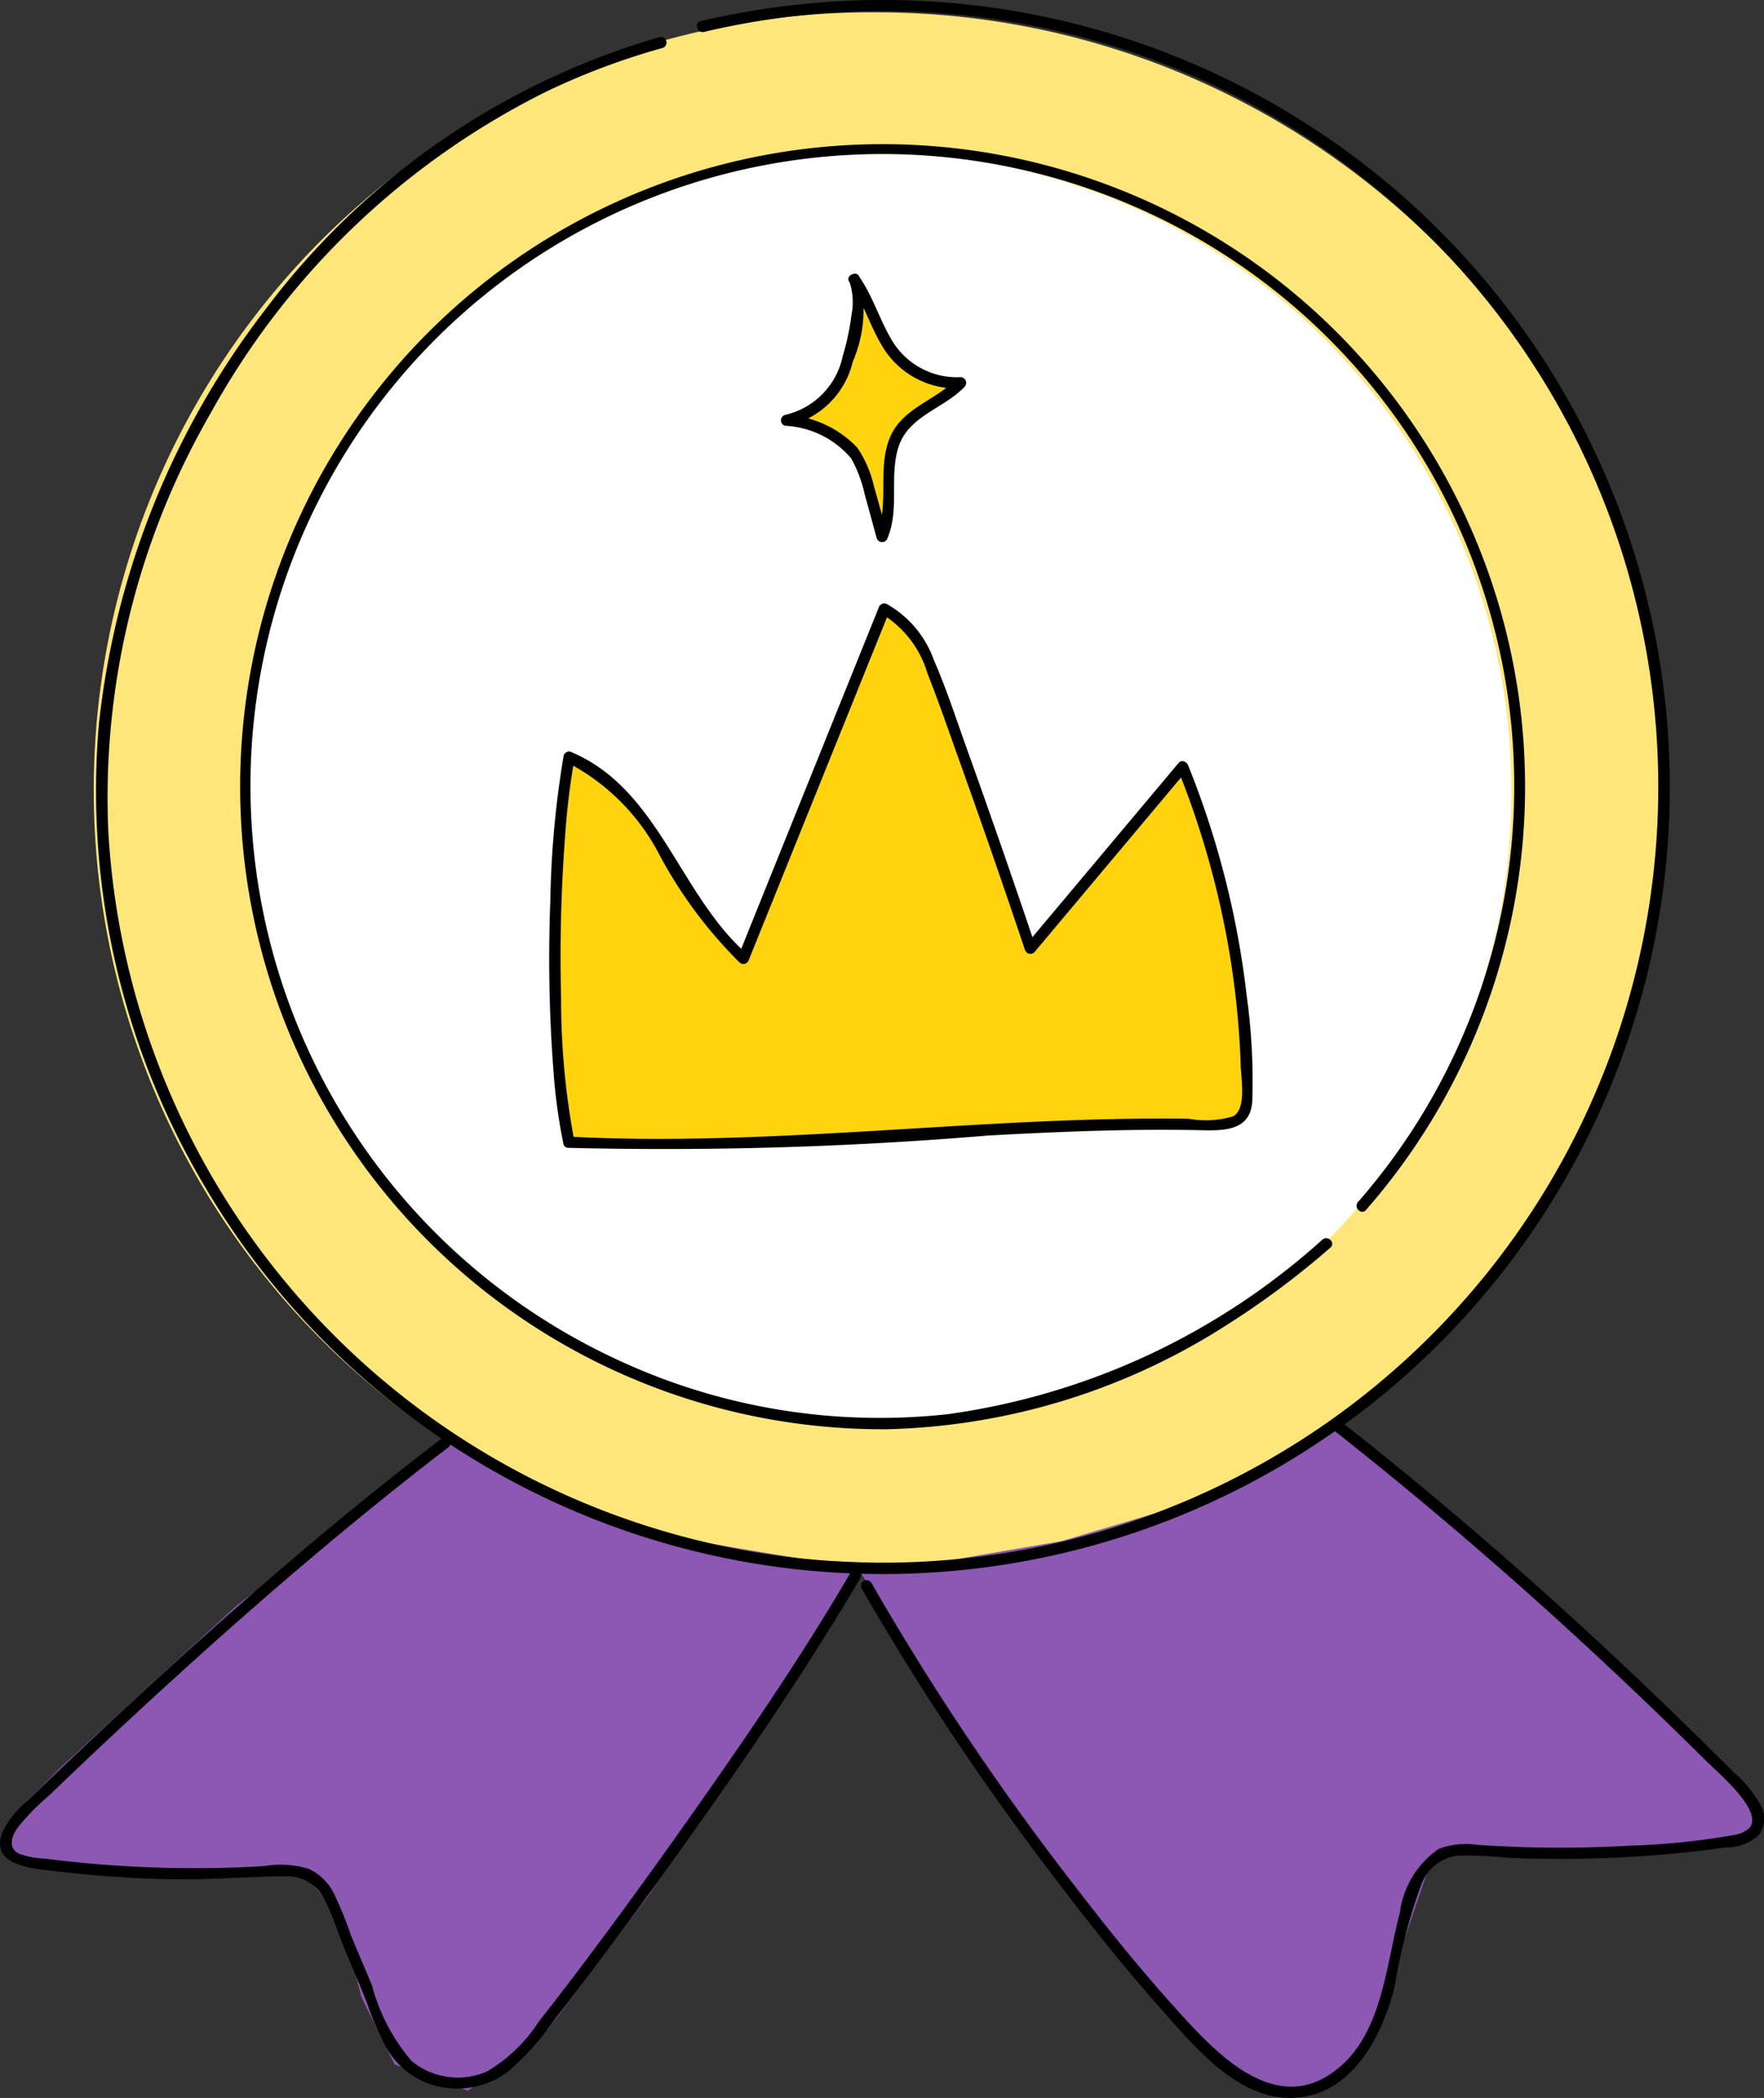 <svg xmlns="http://www.w3.org/2000/svg" xmlns:xlink="http://www.w3.org/1999/xlink" width="54.716" height="65.067" viewBox="0 0 54.716 65.067">
  <rect x="0" y="0" width="54.716" height="65.067" fill="#333333" stroke="none"/>
  <defs>
    <clipPath id="clip-path">
      <rect id="長方形_1291" data-name="長方形 1291" width="54.716" height="65.067" fill="none"/>
    </clipPath>
  </defs>
  <g id="グループ_5427" data-name="グループ 5427" transform="translate(0)">
    <g id="グループ_4920" data-name="グループ 4920" transform="translate(0)">
      <g id="グループ_4919" data-name="グループ 4919" clip-path="url(#clip-path)">
        <path id="パス_4785" data-name="パス 4785" d="M59.529,25.4A24.466,24.466,0,0,1,35.1,49.607a24.117,24.117,0,1,1,0-48.233c13.319,0,24.429,10.7,24.429,24.022" transform="translate(-7.92 -0.991)" fill="#ffe67b"/>
        <path id="パス_4786" data-name="パス 4786" d="M66.47,36.72a19.651,19.651,0,1,1-39.3-.094A19.5,19.5,0,0,1,46.722,16.971,19.749,19.749,0,0,1,66.47,36.72" transform="translate(-19.591 -12.237)" fill="#fff"/>
        <path id="パス_4787" data-name="パス 4787" d="M14.835,158.866,8.067,164.02l-5.448,5.009-1.487,1.5L1,171.7,2,172.041l4.272.21,3.818.058,1.234,1.4.6,2.453,1.037,2.1,2.274.812,2.489-1.909,3.143-4.19s4.4-6.7,6.428-10.157l4.486,7.119,5.192,6.573,2.3,2.162,2.061.531,1.836-1.557,1.962-5.777.988-.313,4.917.058,3.389-.331.837-.534-.2-.689-6.884-6.6-6.023-5.029L38.8,160.495l-5.149,1.531-4.593.79-1.241-.114-1.979-.081-4.386-.734-4.685-1.809Z" transform="translate(-0.719 -114.231)" fill="#8c58b3"/>
        <path id="パス_4788" data-name="パス 4788" d="M61.94,84.772s-.255-.205-.309-2.293l-.2-5.916.49-3.956,2.316,2.134,2.4,3.6.719.728,2.358-6.086,2.011-4.546,1.189.742,2.551,7.051.876,2.53L77.457,77.2l3.479-4.035,1.179,3.4.723,3.7.131,3.293-.5.557-5.241.139-5.834.4-6.644.245Z" transform="translate(-44.295 -49.343)" fill="#ffd30e"/>
        <path id="パス_4789" data-name="パス 4789" d="M91.183,40.379l-1.07-2.669-1.672-.573,1.162-1,.928-2.783L91.6,35.124l1.763.823-.663.626-1.1.99-.278,1.353Z" transform="translate(-63.769 -24.047)" fill="#ffd30e"/>
      </g>
    </g>
    <g id="グループ_4922" data-name="グループ 4922" transform="translate(0)">
      <g id="グループ_4921" data-name="グループ 4921" clip-path="url(#clip-path)">
        <path id="パス_4790" data-name="パス 4790" d="M29.506.99a24.061,24.061,0,0,1,24.26,38.529A24.057,24.057,0,0,1,11.028,25.774,23.856,23.856,0,0,1,14.211,12.8a24.144,24.144,0,0,1,10.45-9.981,21.887,21.887,0,0,1,3.554-1.33.174.174,0,0,0-.093-.336,23.442,23.442,0,0,0-12.239,8.47,25.507,25.507,0,0,0-5.146,12.835,24,24,0,0,0,3.1,14.022A24.41,24.41,0,0,0,57.6,15.055,24.409,24.409,0,0,0,34.378.009a24.815,24.815,0,0,0-4.965.645c-.219.051-.126.387.093.336" transform="translate(-7.669 0)"/>
        <path id="パス_4791" data-name="パス 4791" d="M60.294,50.041A21.815,21.815,0,0,1,48.7,55.45a19.251,19.251,0,0,1-10.486-1.786A19.6,19.6,0,1,1,61.4,48.873c-.147.168.1.416.247.247a19.928,19.928,0,1,0-14.878,6.8A20.387,20.387,0,0,0,57.4,52.64a25.921,25.921,0,0,0,3.143-2.353c.17-.148-.078-.393-.247-.247" transform="translate(-19.277 -11.593)"/>
        <path id="パス_4792" data-name="パス 4792" d="M61.851,83.756a23.564,23.564,0,0,1-.41-4.429,49.81,49.81,0,0,1,.13-5.1,22.028,22.028,0,0,1,.286-2.323l-.215.122a6.7,6.7,0,0,1,2.875,2.906,13.977,13.977,0,0,0,2.456,3.288.177.177,0,0,0,.291-.077l4.37-10.834-.256.1a3.22,3.22,0,0,1,1.428,1.852c.363.916.682,1.852,1.015,2.78q1.033,2.885,2.008,5.79a.176.176,0,0,0,.291.077l4.727-5.633-.291-.077a27.363,27.363,0,0,1,1.675,6.089,26.66,26.66,0,0,1,.292,3.168c.013.408.18,1.294-.232,1.54a3,3,0,0,1-1.386.075c-4.12-.057-8.231.325-12.344.516-2.291.107-4.587.161-6.879.038-.224-.012-.223.337,0,.349a120.627,120.627,0,0,0,13-.382c2.152-.117,4.308-.208,6.464-.168.756.014,1.675.083,1.734-.9a19.066,19.066,0,0,0-.171-3.254,27.51,27.51,0,0,0-1.819-7.16c-.044-.109-.2-.188-.292-.077l-4.727,5.633.292.077q-1.042-3.1-2.148-6.18c-.326-.908-.625-1.836-1.012-2.721a3.251,3.251,0,0,0-1.451-1.73.178.178,0,0,0-.256.1L66.928,78.049l.291-.077c-2.108-1.834-2.746-5.149-5.484-6.283a.175.175,0,0,0-.215.122,29.85,29.85,0,0,0-.412,4.484A46.109,46.109,0,0,0,61.2,81.53a17.518,17.518,0,0,0,.313,2.318c.047.219.384.127.336-.093" transform="translate(-44.037 -48.373)"/>
        <path id="パス_4793" data-name="パス 4793" d="M88.959,30.682a2.006,2.006,0,0,1,.056,1.036,7.449,7.449,0,0,1-.268,1.255A2.36,2.36,0,0,1,86.954,34.8a.176.176,0,0,0,0,.336,2.869,2.869,0,0,1,2.054,1.011,4.08,4.08,0,0,1,.421,1.116L89.8,38.62a.176.176,0,0,0,.336,0c.381-.911.047-1.911.342-2.831.308-.958,1.409-1.187,2.048-1.86a.177.177,0,0,0-.123-.3,2.347,2.347,0,0,1-2.15-1.176c-.372-.63-.577-1.346-1-1.949-.127-.183-.43-.009-.3.176.471.678.673,1.5,1.144,2.178a2.684,2.684,0,0,0,2.305,1.119c-.041-.1-.082-.2-.124-.3-.643.678-1.681.9-2.067,1.822-.4.965-.009,2.057-.413,3.023h.336c-.141-.51-.279-1.021-.424-1.53a3.482,3.482,0,0,0-.515-1.182A3.317,3.317,0,0,0,87.047,34.8v.336a2.675,2.675,0,0,0,2.013-1.992,4.048,4.048,0,0,0,.2-2.637c-.094-.2-.4-.026-.3.176" transform="translate(-62.607 -21.931)"/>
        <path id="パス_4794" data-name="パス 4794" d="M13.733,159.752c-3.332,2.539-6.5,5.3-9.575,8.138q-1.124,1.036-2.231,2.091-.546.521-1.087,1.046A2.828,2.828,0,0,0,.07,172c-.382,1.023.917,1.109,1.583,1.189q1.8.217,3.61.255c1.194.025,2.376-.077,3.567-.092a1.306,1.306,0,0,1,1.28.812c.247.5.411,1.05.627,1.563s.451,1.051.656,1.585a9.358,9.358,0,0,0,.529,1.242,2.491,2.491,0,0,0,1.727,1.329,2.631,2.631,0,0,0,2.1-.462,8.875,8.875,0,0,0,1.489-1.667c1.022-1.309,2.012-2.643,2.986-3.988,2.074-2.865,4.106-5.776,5.948-8.8q.264-.433.52-.87a.174.174,0,0,0-.3-.176c-1.627,2.786-3.471,5.451-5.335,8.083q-1.467,2.071-2.991,4.1-.666.882-1.349,1.752a4.874,4.874,0,0,1-1.6,1.547,2.26,2.26,0,0,1-2.349-.317,6,6,0,0,1-1.232-2.35c-.211-.514-.435-1.023-.645-1.538a12.675,12.675,0,0,0-.528-1.3,1.683,1.683,0,0,0-.773-.769,2.991,2.991,0,0,0-1.392-.09,36.522,36.522,0,0,1-6.818-.233,2.588,2.588,0,0,1-.794-.153c-.346-.171-.222-.541-.051-.791a7.088,7.088,0,0,1,.988-1.013q1.038-1,2.092-1.983c2.951-2.752,5.983-5.429,9.152-7.93q.567-.448,1.142-.886c.176-.134,0-.437-.176-.3" transform="translate(0 -115.162)"/>
        <path id="パス_4795" data-name="パス 4795" d="M110.326,158.126c3.262,2.566,6.393,5.295,9.4,8.156q1.132,1.077,2.241,2.178c.416.413,2.269,1.956.888,2.248a22.155,22.155,0,0,1-3.257.341q-1.6.094-3.2.051c-.523-.014-1.044-.041-1.566-.075a2.409,2.409,0,0,0-1.195.124,2.833,2.833,0,0,0-1.209,1.984c-.462,1.719-.547,3.993-2.228,5.049-1.754,1.1-3.463-.694-4.561-1.9-1.112-1.22-2.155-2.5-3.162-3.812a82.008,82.008,0,0,1-6.443-9.573.174.174,0,0,0-.3.176,81.685,81.685,0,0,0,5.969,8.952c1.057,1.4,2.15,2.772,3.313,4.084,1.056,1.19,2.441,2.9,4.216,2.755,1.751-.139,2.653-1.937,3.034-3.439a17.366,17.366,0,0,1,.824-3.157,1.378,1.378,0,0,1,1.123-.908,11.748,11.748,0,0,1,1.574.067,37.6,37.6,0,0,0,6.779-.324,1.438,1.438,0,0,0,1.012-.4.856.856,0,0,0,.05-.891,3.686,3.686,0,0,0-.854-1.045q-.577-.578-1.16-1.15c-3.116-3.057-6.363-5.981-9.761-8.723q-.634-.512-1.275-1.015c-.175-.137-.423.108-.247.247" transform="translate(-69.007 -113.808)"/>
      </g>
    </g>
  </g>
</svg>
